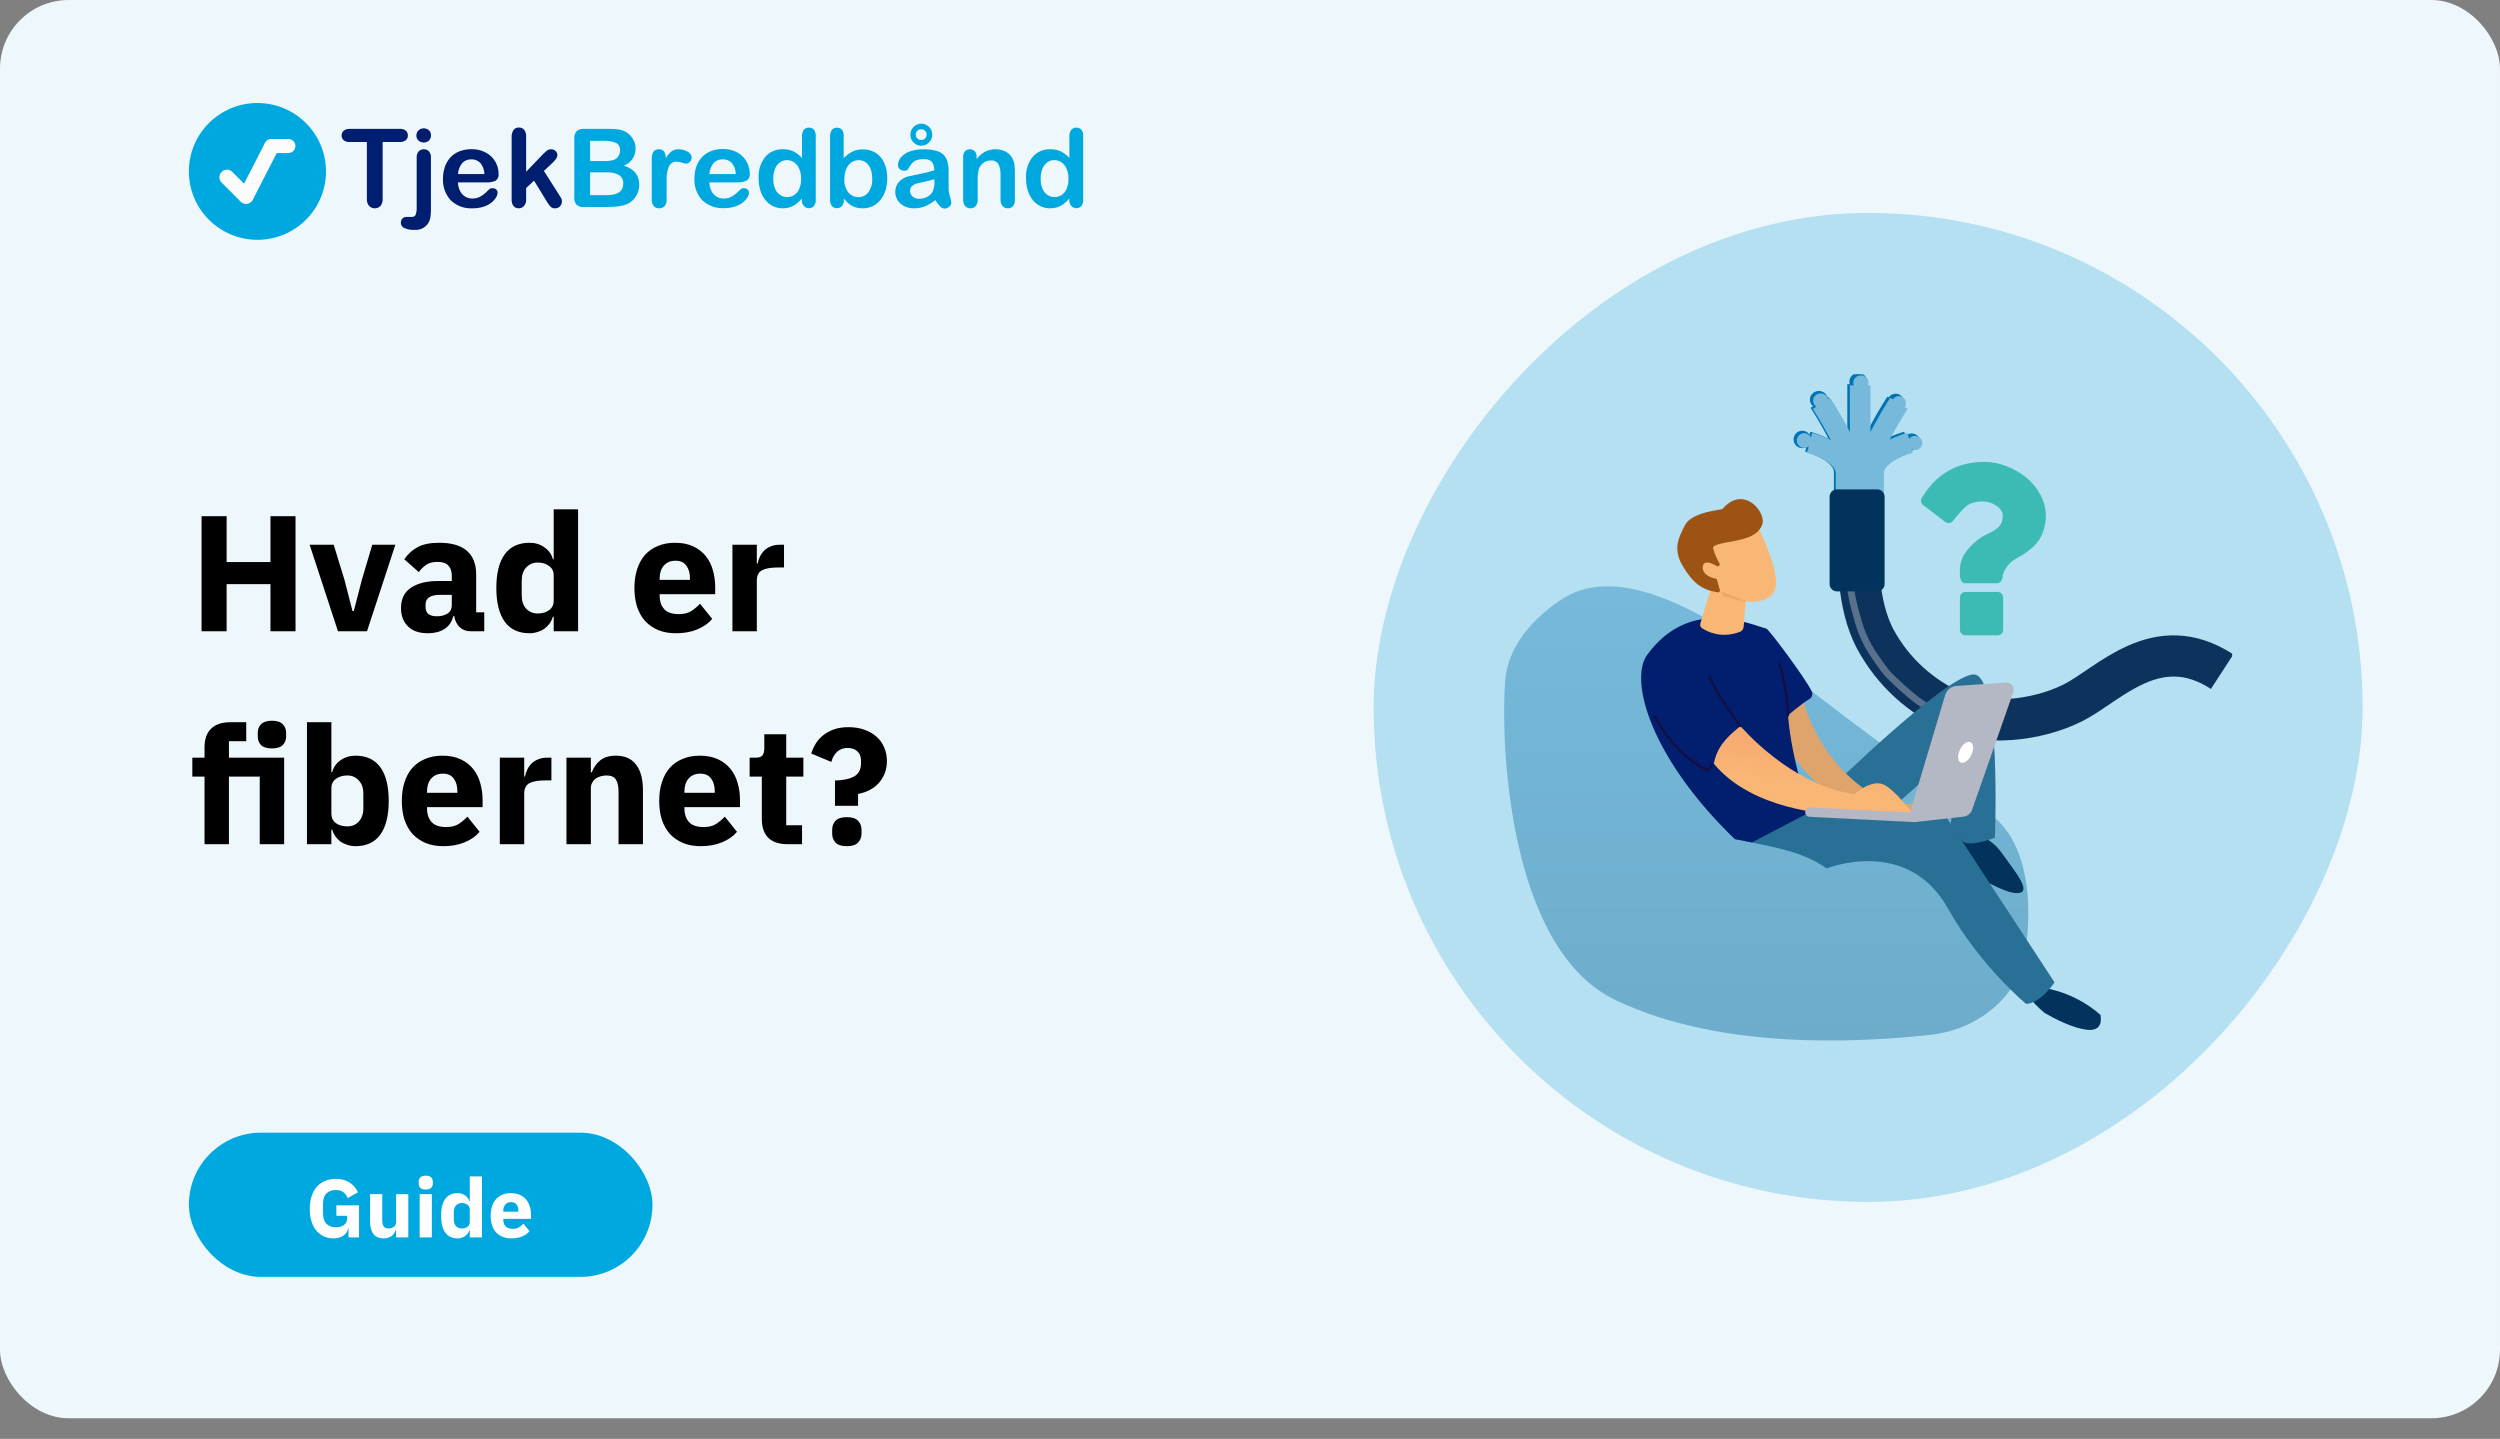<svg width="728" height="419" viewBox="0 0 728 419" fill="none" xmlns="http://www.w3.org/2000/svg">
<rect x="0" y="0" width="728" height="419" fill="#808080" stroke="none"/>
<rect width="728" height="413" rx="20" fill="url(#paint0_linear_1459_16892)"/>
<path d="M74.963 69.83C85.989 69.83 94.926 60.914 94.926 49.915C94.926 38.916 85.989 30 74.963 30C63.938 30 55 38.916 55 49.915C55 60.914 63.938 69.83 74.963 69.83Z" fill="#00A8E0"/>
<path d="M67.101 50.601C66.542 50.043 65.635 50.043 65.076 50.601C64.516 51.159 64.516 52.064 65.076 52.621L70.615 58.147C71.174 58.705 72.081 58.705 72.64 58.147C73.199 57.589 73.199 56.685 72.64 56.127L67.101 50.601Z" fill="#FCFCFC" stroke="#FCFCFC" stroke-width="1.532" stroke-miterlimit="10"/>
<path d="M80.354 43.332C80.714 42.63 80.435 41.769 79.731 41.41C79.026 41.051 78.163 41.329 77.803 42.032L70.394 56.489C70.034 57.191 70.313 58.052 71.017 58.411C71.721 58.771 72.584 58.492 72.944 57.79L80.354 43.332Z" fill="#FCFCFC" stroke="#FCFCFC" stroke-width="1.532" stroke-miterlimit="10"/>
<path d="M83.979 43.802C84.687 43.802 85.261 43.23 85.261 42.523C85.261 41.816 84.687 41.243 83.979 41.243H79.035C78.326 41.243 77.752 41.816 77.752 42.523C77.752 43.23 78.326 43.802 79.035 43.802H83.979Z" fill="#FCFCFC" stroke="#FCFCFC" stroke-width="1.532" stroke-miterlimit="10"/>
<path d="M116.409 41.355H111.428V57.866C111.488 58.624 111.262 59.378 110.793 59.978C110.576 60.197 110.318 60.37 110.034 60.488C109.75 60.607 109.445 60.668 109.137 60.668C108.828 60.668 108.523 60.607 108.239 60.488C107.955 60.37 107.697 60.197 107.48 59.978C107.003 59.386 106.772 58.635 106.833 57.878V41.355H101.851C101.222 41.413 100.595 41.231 100.095 40.846C99.895 40.676 99.736 40.465 99.628 40.226C99.521 39.988 99.467 39.728 99.472 39.467C99.461 39.205 99.508 38.944 99.612 38.703C99.715 38.462 99.872 38.247 100.07 38.075C100.55 37.704 101.145 37.511 101.752 37.529H116.409C117.047 37.478 117.681 37.664 118.19 38.05C118.381 38.225 118.531 38.439 118.632 38.677C118.733 38.915 118.782 39.171 118.776 39.429C118.788 39.697 118.739 39.965 118.631 40.21C118.523 40.456 118.359 40.673 118.153 40.846C117.652 41.22 117.033 41.401 116.409 41.355Z" fill="#001E70"/>
<path d="M125.488 45.989V60.338C125.513 61.167 125.48 61.998 125.388 62.823C125.352 63.298 125.251 63.766 125.089 64.214C124.752 65.093 124.133 65.835 123.329 66.327C122.526 66.819 121.581 67.033 120.643 66.935C119.645 66.99 118.647 66.811 117.729 66.413C117.43 66.285 117.176 66.072 116.999 65.8C116.821 65.528 116.729 65.209 116.733 64.885C116.72 64.658 116.754 64.432 116.831 64.218C116.908 64.005 117.027 63.809 117.181 63.643C117.34 63.475 117.534 63.346 117.75 63.264C117.966 63.183 118.197 63.151 118.427 63.17H119.909C120.145 63.196 120.383 63.146 120.589 63.028C120.795 62.91 120.958 62.729 121.054 62.512C121.289 61.74 121.386 60.932 121.341 60.127V45.989C121.276 45.313 121.472 44.637 121.889 44.1C122.086 43.89 122.325 43.725 122.592 43.616C122.858 43.506 123.145 43.456 123.433 43.467C123.717 43.457 124 43.508 124.262 43.617C124.525 43.727 124.76 43.892 124.952 44.1C125.363 44.64 125.555 45.314 125.488 45.989ZM123.383 41.504C122.834 41.513 122.302 41.318 121.889 40.957C121.674 40.767 121.506 40.53 121.396 40.266C121.286 40.001 121.237 39.715 121.254 39.429C121.245 39.148 121.299 38.869 121.411 38.612C121.523 38.354 121.69 38.124 121.901 37.938C122.308 37.565 122.843 37.36 123.396 37.367C123.928 37.362 124.445 37.547 124.853 37.889C125.074 38.077 125.248 38.314 125.361 38.582C125.473 38.849 125.521 39.14 125.5 39.429C125.515 39.712 125.466 39.994 125.359 40.256C125.251 40.518 125.087 40.753 124.878 40.945C124.47 41.315 123.935 41.515 123.383 41.504Z" fill="#001E70"/>
<path d="M141.665 53.108H133.371C133.374 53.969 133.575 54.819 133.956 55.593C134.289 56.279 134.812 56.856 135.463 57.257C136.087 57.629 136.803 57.823 137.53 57.816C138.002 57.821 138.471 57.758 138.925 57.63C139.368 57.514 139.789 57.325 140.17 57.071C140.551 56.829 140.913 56.559 141.254 56.263C141.59 55.977 142.013 55.58 142.499 55.083C142.766 54.881 143.099 54.784 143.433 54.81C143.813 54.791 144.186 54.915 144.479 55.157C144.62 55.283 144.73 55.439 144.801 55.614C144.872 55.788 144.903 55.976 144.89 56.164C144.861 56.642 144.706 57.105 144.442 57.506C144.08 58.096 143.612 58.615 143.059 59.034C142.373 59.551 141.602 59.946 140.78 60.202C139.758 60.527 138.69 60.682 137.617 60.661C136.455 60.73 135.292 60.559 134.199 60.16C133.106 59.76 132.108 59.14 131.266 58.338C130.49 57.489 129.89 56.496 129.501 55.415C129.112 54.334 128.941 53.187 128.999 52.039C128.988 50.856 129.177 49.68 129.56 48.561C129.908 47.539 130.463 46.6 131.191 45.803C131.928 45.028 132.83 44.43 133.831 44.051C134.941 43.632 136.12 43.425 137.306 43.442C138.798 43.4 140.274 43.761 141.577 44.486C142.723 45.111 143.668 46.045 144.305 47.182C144.874 48.218 145.178 49.379 145.189 50.561C145.252 50.955 145.202 51.358 145.046 51.725C144.889 52.092 144.633 52.407 144.305 52.636C143.474 52.998 142.57 53.16 141.665 53.108ZM133.371 50.697H141.054C141.052 49.518 140.638 48.376 139.884 47.467C139.54 47.109 139.123 46.828 138.661 46.644C138.199 46.46 137.703 46.376 137.206 46.399C136.72 46.385 136.237 46.473 135.788 46.66C135.339 46.846 134.936 47.126 134.603 47.48C133.86 48.395 133.428 49.522 133.371 50.697Z" fill="#001E70"/>
<path d="M159.25 58.723L155.514 52.598L153.21 54.76V58.127C153.255 58.811 153.027 59.485 152.575 60.002C152.387 60.209 152.159 60.374 151.904 60.488C151.648 60.601 151.372 60.66 151.093 60.661C150.803 60.677 150.514 60.627 150.246 60.515C149.979 60.403 149.74 60.232 149.549 60.015C149.138 59.46 148.939 58.777 148.988 58.089V40.013C148.938 39.257 149.13 38.504 149.536 37.864C149.714 37.622 149.95 37.428 150.221 37.3C150.493 37.172 150.793 37.114 151.093 37.131C151.383 37.118 151.673 37.171 151.94 37.285C152.207 37.399 152.446 37.571 152.637 37.789C153.059 38.358 153.262 39.059 153.21 39.764V50.014L157.98 45.044C158.403 44.6 158.857 44.185 159.337 43.802C159.669 43.572 160.066 43.454 160.471 43.467C160.713 43.461 160.955 43.503 161.182 43.59C161.408 43.677 161.615 43.809 161.791 43.976C161.96 44.135 162.094 44.328 162.184 44.542C162.274 44.756 162.318 44.986 162.314 45.218C162.314 45.84 161.741 46.672 160.595 47.703L158.378 49.778L162.725 56.586C163.048 57.095 163.273 57.48 163.422 57.741C163.552 57.973 163.625 58.233 163.634 58.499C163.665 59.082 163.463 59.654 163.073 60.089C162.887 60.282 162.662 60.432 162.413 60.531C162.164 60.63 161.896 60.674 161.629 60.661C161.404 60.683 161.177 60.658 160.963 60.587C160.748 60.517 160.551 60.402 160.383 60.251C159.958 59.779 159.579 59.267 159.25 58.723Z" fill="#001E70"/>
<path d="M176.983 60.276H170.021C169.637 60.314 169.25 60.274 168.882 60.159C168.513 60.043 168.172 59.855 167.879 59.605C167.381 58.986 167.148 58.196 167.232 57.406V40.386C167.192 40 167.23 39.61 167.343 39.239C167.457 38.868 167.643 38.523 167.892 38.224C168.183 37.974 168.522 37.784 168.887 37.665C169.252 37.546 169.638 37.499 170.021 37.529H177.406C178.352 37.516 179.298 37.583 180.233 37.727C180.989 37.85 181.715 38.112 182.375 38.498C182.915 38.834 183.398 39.253 183.807 39.74C184.209 40.227 184.529 40.777 184.754 41.367C184.969 41.974 185.078 42.612 185.078 43.256C185.094 44.336 184.774 45.395 184.16 46.286C183.546 47.176 182.67 47.854 181.653 48.225C184.658 49.178 186.157 51.029 186.149 53.779C186.164 54.993 185.822 56.185 185.165 57.207C184.532 58.208 183.612 58.996 182.525 59.468C181.757 59.773 180.953 59.978 180.134 60.077C179.088 60.208 178.036 60.274 176.983 60.276ZM171.839 41.02V46.896H176.061C176.962 46.931 177.862 46.818 178.726 46.56C179.037 46.458 179.325 46.296 179.573 46.083C179.82 45.87 180.024 45.61 180.171 45.318C180.428 44.872 180.561 44.366 180.557 43.852C180.612 43.391 180.521 42.925 180.298 42.517C180.075 42.11 179.73 41.782 179.312 41.579C178.12 41.132 176.847 40.937 175.575 41.007L171.839 41.02ZM176.684 50.188H171.839V56.822H176.821C179.934 56.822 181.491 55.7 181.491 53.456C181.526 52.968 181.429 52.48 181.21 52.043C180.991 51.605 180.658 51.235 180.246 50.971C179.153 50.388 177.921 50.117 176.684 50.188Z" fill="#00A8E0"/>
<path d="M194.12 54.561V58.09C194.169 58.789 193.952 59.481 193.51 60.028C193.314 60.235 193.076 60.398 192.812 60.508C192.548 60.617 192.264 60.669 191.978 60.661C191.68 60.686 191.381 60.64 191.104 60.528C190.827 60.416 190.581 60.24 190.384 60.015C189.95 59.471 189.736 58.784 189.786 58.09V46.325C189.786 44.424 190.471 43.467 191.854 43.467C192.144 43.441 192.436 43.488 192.701 43.606C192.967 43.723 193.198 43.906 193.373 44.138C193.731 44.729 193.908 45.411 193.884 46.101C194.287 45.36 194.819 44.696 195.452 44.138C196.06 43.667 196.815 43.43 197.582 43.467C198.488 43.47 199.379 43.701 200.173 44.138C200.529 44.28 200.838 44.522 201.058 44.836C201.279 45.149 201.404 45.519 201.419 45.902C201.418 46.136 201.37 46.367 201.275 46.581C201.18 46.794 201.043 46.986 200.871 47.145C200.721 47.299 200.544 47.422 200.347 47.508C200.151 47.593 199.939 47.638 199.725 47.642C199.337 47.593 198.956 47.497 198.591 47.356C198.085 47.183 197.556 47.087 197.022 47.07C196.471 47.047 195.928 47.219 195.491 47.554C195.059 47.947 194.745 48.45 194.581 49.008C194.338 49.749 194.187 50.516 194.132 51.294C194.12 52.213 194.12 53.294 194.12 54.561Z" fill="#00A8E0"/>
<path d="M214.817 53.108H206.573C206.571 53.97 206.772 54.821 207.158 55.592C207.477 56.266 207.985 56.833 208.618 57.227C209.252 57.621 209.986 57.826 210.733 57.816C211.204 57.821 211.674 57.758 212.127 57.63C212.571 57.514 212.992 57.325 213.373 57.071C213.751 56.826 214.113 56.556 214.455 56.263C214.793 55.977 215.216 55.58 215.701 55.083C215.965 54.883 216.292 54.785 216.622 54.809C217.008 54.789 217.385 54.913 217.682 55.157C217.822 55.283 217.931 55.439 218.003 55.613C218.074 55.788 218.106 55.976 218.093 56.164C218.063 56.644 217.904 57.108 217.631 57.505C217.278 58.08 216.817 58.582 216.274 58.984C215.588 59.501 214.817 59.896 213.995 60.152C212.972 60.476 211.905 60.631 210.831 60.611C209.67 60.68 208.507 60.51 207.414 60.11C206.321 59.71 205.323 59.09 204.481 58.288C203.704 57.44 203.105 56.446 202.716 55.365C202.326 54.284 202.156 53.137 202.214 51.989C202.203 50.807 202.392 49.63 202.775 48.511C203.123 47.489 203.678 46.55 204.406 45.753C205.143 44.978 206.045 44.38 207.046 44.001C208.156 43.582 209.335 43.375 210.52 43.392C212.013 43.352 213.488 43.712 214.793 44.436C215.914 45.067 216.834 46.002 217.445 47.132C218.023 48.165 218.332 49.327 218.341 50.511C218.4 50.908 218.345 51.314 218.182 51.681C218.019 52.049 217.755 52.362 217.42 52.586C216.605 52.959 215.714 53.138 214.817 53.108ZM206.573 50.697H214.257C214.257 49.513 213.843 48.367 213.086 47.455C212.742 47.097 212.325 46.816 211.864 46.632C211.402 46.447 210.905 46.364 210.409 46.386C209.925 46.374 209.444 46.464 208.997 46.65C208.551 46.836 208.149 47.115 207.819 47.467C207.068 48.384 206.632 49.516 206.573 50.697Z" fill="#00A8E0"/>
<path d="M233.498 58.251V57.828C232.995 58.416 232.432 58.949 231.816 59.419C231.268 59.823 230.658 60.138 230.011 60.35C229.326 60.566 228.612 60.671 227.894 60.661C226.919 60.67 225.955 60.453 225.08 60.027C224.201 59.588 223.431 58.96 222.825 58.189C222.175 57.351 221.69 56.398 221.393 55.381C221.061 54.247 220.896 53.071 220.907 51.89C220.763 49.651 221.456 47.438 222.85 45.678C223.481 44.952 224.267 44.376 225.151 43.994C226.035 43.611 226.993 43.431 227.957 43.467C229.02 43.43 230.078 43.642 231.045 44.088C231.988 44.57 232.832 45.223 233.535 46.014V39.802C233.487 39.104 233.671 38.41 234.059 37.826C234.236 37.608 234.463 37.435 234.721 37.321C234.977 37.206 235.258 37.154 235.541 37.168C235.817 37.15 236.096 37.195 236.352 37.301C236.61 37.406 236.839 37.569 237.022 37.777C237.406 38.296 237.591 38.935 237.546 39.578V58.214C237.595 58.867 237.395 59.515 236.985 60.027C236.802 60.224 236.577 60.379 236.327 60.482C236.078 60.585 235.809 60.633 235.541 60.624C235.27 60.632 235.002 60.58 234.755 60.473C234.507 60.366 234.286 60.205 234.108 60.002C233.693 59.515 233.475 58.89 233.498 58.251ZM225.166 52.039C225.136 53.039 225.318 54.034 225.702 54.958C225.999 55.695 226.506 56.33 227.159 56.785C227.763 57.187 228.475 57.399 229.201 57.394C229.925 57.4 230.634 57.197 231.243 56.81C231.903 56.376 232.418 55.758 232.725 55.033C233.128 54.087 233.319 53.066 233.286 52.039C233.313 51.041 233.121 50.049 232.725 49.132C232.413 48.387 231.9 47.742 231.243 47.268C230.636 46.85 229.915 46.625 229.177 46.622C228.431 46.615 227.702 46.846 227.097 47.281C226.452 47.767 225.96 48.426 225.677 49.181C225.321 50.091 225.147 51.062 225.166 52.039Z" fill="#00A8E0"/>
<path d="M245.678 39.591V46.051C246.4 45.292 247.242 44.654 248.169 44.163C249.122 43.691 250.181 43.465 251.244 43.505C252.56 43.464 253.859 43.81 254.981 44.498C256.079 45.197 256.946 46.204 257.471 47.393C258.089 48.81 258.391 50.345 258.355 51.89C258.369 53.084 258.204 54.273 257.87 55.419C257.548 56.428 257.046 57.371 256.388 58.202C255.778 58.972 255.004 59.596 254.121 60.028C253.207 60.457 252.205 60.674 251.195 60.661C250.573 60.665 249.954 60.59 249.351 60.438C248.835 60.303 248.338 60.094 247.882 59.817C247.512 59.591 247.165 59.329 246.849 59.034C246.448 58.644 246.074 58.229 245.727 57.791V58.214C245.782 58.866 245.577 59.514 245.154 60.015C244.969 60.215 244.743 60.373 244.492 60.477C244.242 60.583 243.97 60.632 243.697 60.624C243.426 60.638 243.156 60.59 242.905 60.484C242.656 60.379 242.432 60.219 242.253 60.015C241.865 59.498 241.674 58.859 241.717 58.214V39.777C241.667 39.091 241.853 38.408 242.24 37.839C242.412 37.621 242.635 37.447 242.889 37.332C243.142 37.218 243.419 37.166 243.697 37.181C243.98 37.166 244.261 37.214 244.521 37.321C244.782 37.429 245.016 37.593 245.205 37.802C245.566 38.326 245.733 38.958 245.678 39.591ZM245.877 52.164C245.786 53.552 246.198 54.927 247.035 56.04C247.401 56.487 247.866 56.843 248.393 57.08C248.921 57.317 249.495 57.429 250.074 57.406C250.608 57.403 251.135 57.277 251.612 57.038C252.089 56.798 252.504 56.453 252.826 56.027C253.668 54.879 254.077 53.471 253.984 52.052C254.005 51.07 253.844 50.093 253.511 49.17C253.234 48.431 252.762 47.782 252.141 47.294C251.542 46.856 250.817 46.624 250.074 46.635C249.305 46.628 248.552 46.858 247.919 47.294C247.252 47.779 246.733 48.442 246.425 49.207C246.043 50.145 245.856 51.151 245.877 52.164Z" fill="#00A8E0"/>
<path d="M272.366 58.275C271.456 58.999 270.455 59.6 269.389 60.064C268.365 60.475 267.268 60.677 266.164 60.661C265.173 60.68 264.19 60.463 263.299 60.027C262.507 59.631 261.839 59.025 261.369 58.275C260.925 57.559 260.692 56.732 260.696 55.89C260.676 54.8 261.072 53.742 261.805 52.933C262.61 52.074 263.672 51.499 264.831 51.293L266.837 50.871C267.907 50.66 268.816 50.461 269.577 50.275C270.336 50.088 271.171 49.877 272.067 49.616C272.096 48.74 271.861 47.874 271.394 47.131C271.062 46.827 270.666 46.599 270.236 46.466C269.805 46.333 269.35 46.297 268.904 46.361C268.07 46.311 267.236 46.464 266.475 46.808C265.913 47.145 265.443 47.615 265.105 48.175C264.715 48.771 264.441 49.185 264.283 49.417C264.139 49.533 263.973 49.617 263.796 49.666C263.618 49.716 263.432 49.728 263.25 49.703C262.792 49.71 262.348 49.546 262.004 49.243C261.838 49.099 261.705 48.919 261.616 48.717C261.528 48.515 261.486 48.296 261.494 48.076C261.51 47.285 261.786 46.522 262.278 45.901C262.941 45.114 263.799 44.514 264.768 44.162C266.109 43.678 267.529 43.45 268.953 43.491C270.447 43.428 271.94 43.651 273.35 44.15C274.334 44.527 275.133 45.271 275.579 46.224C276.069 47.426 276.294 48.718 276.239 50.014V54.809C276.243 55.653 276.378 56.491 276.637 57.294C276.827 57.833 276.958 58.391 277.023 58.959C277.026 59.199 276.973 59.437 276.867 59.653C276.762 59.869 276.605 60.056 276.413 60.201C276.037 60.547 275.543 60.737 275.03 60.735C274.552 60.699 274.107 60.481 273.786 60.126C273.232 59.575 272.755 58.952 272.366 58.275ZM272.079 52.163C271.19 52.458 270.282 52.698 269.364 52.883C268.181 53.132 267.359 53.318 266.874 53.443C266.412 53.578 265.985 53.816 265.628 54.138C265.421 54.315 265.256 54.537 265.149 54.787C265.041 55.036 264.992 55.308 265.005 55.58C265.003 55.889 265.066 56.197 265.193 56.48C265.319 56.763 265.507 57.015 265.74 57.219C266.265 57.68 266.948 57.921 267.645 57.89C268.454 57.895 269.253 57.708 269.974 57.344C270.618 57.03 271.16 56.539 271.531 55.927C271.986 54.936 272.182 53.847 272.104 52.759L272.079 52.163ZM268.255 36.012C268.677 36.012 269.095 36.095 269.486 36.256C269.875 36.417 270.229 36.654 270.528 36.951C270.827 37.249 271.062 37.602 271.224 37.991C271.386 38.38 271.469 38.797 271.469 39.218C271.469 39.639 271.386 40.055 271.224 40.444C271.062 40.833 270.827 41.187 270.528 41.484C270.229 41.782 269.875 42.018 269.486 42.179C269.095 42.34 268.677 42.423 268.255 42.423C267.691 42.432 267.133 42.281 266.649 41.988C266.17 41.7 265.774 41.292 265.503 40.803C265.233 40.315 265.095 39.764 265.105 39.205C265.108 38.356 265.448 37.543 266.05 36.942C266.652 36.342 267.467 36.003 268.318 36L268.255 36.012ZM268.255 37.64C268.047 37.633 267.837 37.669 267.643 37.746C267.448 37.823 267.271 37.939 267.123 38.087C266.974 38.235 266.859 38.411 266.78 38.606C266.704 38.8 266.668 39.009 266.675 39.218C266.667 39.424 266.705 39.63 266.785 39.821C266.864 40.011 266.983 40.183 267.135 40.323C267.281 40.47 267.456 40.586 267.649 40.663C267.841 40.74 268.048 40.776 268.255 40.771C268.534 40.771 268.808 40.703 269.053 40.572C269.298 40.443 269.503 40.248 269.641 40.008C269.781 39.768 269.848 39.494 269.837 39.218C269.837 39.006 269.8 38.795 269.726 38.596C269.649 38.406 269.534 38.233 269.389 38.087C269.083 37.798 268.677 37.637 268.255 37.64Z" fill="#00A8E0"/>
<path d="M284.396 45.803V46.324C285.054 45.428 285.905 44.689 286.886 44.163C287.832 43.689 288.879 43.45 289.937 43.467C290.985 43.452 292.017 43.704 292.939 44.2C293.775 44.661 294.45 45.368 294.869 46.225C295.146 46.748 295.327 47.316 295.405 47.902C295.5 48.664 295.541 49.432 295.528 50.2V58.065C295.604 58.759 295.412 59.456 294.994 60.015C294.806 60.228 294.574 60.396 294.314 60.508C294.052 60.62 293.77 60.672 293.486 60.661C293.197 60.67 292.908 60.616 292.642 60.502C292.374 60.388 292.136 60.218 291.943 60.003C291.522 59.457 291.314 58.777 291.357 58.09V51.045C291.412 49.946 291.212 48.849 290.772 47.84C290.534 47.453 290.188 47.143 289.777 46.947C289.366 46.75 288.907 46.677 288.456 46.734C287.711 46.73 286.986 46.965 286.387 47.405C285.756 47.871 285.279 48.516 285.018 49.256C284.76 50.418 284.656 51.608 284.707 52.797V58.09C284.759 58.788 284.545 59.48 284.109 60.028C283.912 60.237 283.672 60.402 283.406 60.511C283.139 60.62 282.852 60.672 282.565 60.661C282.281 60.667 281.999 60.611 281.738 60.498C281.478 60.384 281.246 60.215 281.058 60.003C280.638 59.457 280.429 58.777 280.473 58.09V45.865C280.422 45.221 280.609 44.581 280.995 44.063C281.178 43.864 281.401 43.707 281.65 43.604C281.901 43.501 282.17 43.454 282.44 43.467C282.794 43.462 283.142 43.552 283.449 43.728C283.763 43.917 284.013 44.194 284.171 44.523C284.349 44.925 284.426 45.364 284.396 45.803Z" fill="#00A8E0"/>
<path d="M311.369 58.251V57.828C310.864 58.413 310.3 58.946 309.688 59.419C309.139 59.823 308.529 60.138 307.882 60.35C307.197 60.566 306.483 60.671 305.765 60.661C304.79 60.67 303.827 60.453 302.951 60.027C302.072 59.588 301.302 58.96 300.696 58.189C300.046 57.351 299.56 56.398 299.264 55.381C298.931 54.247 298.767 53.071 298.778 51.89C298.635 49.651 299.327 47.438 300.721 45.678C301.353 44.952 302.138 44.376 303.022 43.994C303.906 43.611 304.864 43.431 305.826 43.467C306.891 43.43 307.95 43.642 308.916 44.088C309.859 44.57 310.703 45.223 311.406 46.014V39.802C311.358 39.104 311.542 38.41 311.93 37.826C312.107 37.608 312.334 37.435 312.592 37.321C312.848 37.206 313.129 37.154 313.412 37.168C313.688 37.15 313.967 37.195 314.223 37.301C314.481 37.406 314.71 37.569 314.893 37.777C315.277 38.296 315.462 38.935 315.417 39.578V58.214C315.466 58.867 315.266 59.515 314.856 60.027C314.671 60.224 314.448 60.378 314.198 60.481C313.949 60.584 313.68 60.633 313.412 60.624C313.142 60.632 312.873 60.58 312.625 60.473C312.378 60.366 312.157 60.205 311.979 60.002C311.564 59.515 311.346 58.89 311.369 58.251ZM303.037 52.039C303.007 53.039 303.189 54.034 303.573 54.958C303.87 55.695 304.378 56.33 305.03 56.785C305.634 57.187 306.346 57.399 307.072 57.394C307.796 57.4 308.505 57.197 309.115 56.81C309.77 56.374 310.28 55.757 310.584 55.033C310.987 54.087 311.177 53.066 311.145 52.039C311.171 51.041 310.98 50.049 310.584 49.132C310.271 48.387 309.759 47.742 309.102 47.268C308.494 46.85 307.774 46.625 307.035 46.622C306.29 46.615 305.56 46.846 304.955 47.281C304.31 47.767 303.818 48.426 303.536 49.181C303.184 50.092 303.014 51.063 303.037 52.039Z" fill="#00A8E0"/>
<path d="M78.76 170.102H65.992V183.83H58.696V150.326H65.992V163.67H78.76V150.326H86.056V183.83H78.76V170.102ZM98.422 183.83L90.166 158.63H97.174L100.294 168.806L102.646 177.926H103.03L105.382 168.806L108.406 158.63H115.126L106.87 183.83H98.422ZM137.077 183.83C135.797 183.83 134.725 183.43 133.861 182.63C133.029 181.83 132.501 180.758 132.277 179.414H131.989C131.605 181.046 130.757 182.294 129.445 183.158C128.133 183.99 126.517 184.406 124.597 184.406C122.069 184.406 120.133 183.734 118.789 182.39C117.445 181.046 116.773 179.27 116.773 177.062C116.773 174.406 117.733 172.438 119.653 171.158C121.605 169.846 124.245 169.19 127.573 169.19H131.557V167.606C131.557 166.39 131.237 165.43 130.597 164.726C129.957 163.99 128.885 163.622 127.381 163.622C125.973 163.622 124.853 163.926 124.021 164.534C123.189 165.142 122.501 165.83 121.957 166.598L117.733 162.854C118.757 161.35 120.037 160.182 121.573 159.35C123.141 158.486 125.253 158.054 127.909 158.054C131.493 158.054 134.181 158.838 135.973 160.406C137.765 161.974 138.661 164.262 138.661 167.27V178.31H141.013V183.83H137.077ZM127.237 179.462C128.421 179.462 129.429 179.206 130.261 178.694C131.125 178.182 131.557 177.35 131.557 176.198V173.222H128.101C125.317 173.222 123.925 174.166 123.925 176.054V176.774C123.925 177.702 124.213 178.39 124.789 178.838C125.365 179.254 126.181 179.462 127.237 179.462ZM161.237 179.606H160.997C160.805 180.278 160.501 180.918 160.085 181.526C159.669 182.102 159.157 182.614 158.549 183.062C157.973 183.478 157.301 183.798 156.533 184.022C155.797 184.278 155.029 184.406 154.229 184.406C151.029 184.406 148.613 183.286 146.981 181.046C145.349 178.774 144.533 175.494 144.533 171.206C144.533 166.918 145.349 163.654 146.981 161.414C148.613 159.174 151.029 158.054 154.229 158.054C155.861 158.054 157.301 158.502 158.549 159.398C159.829 160.294 160.645 161.446 160.997 162.854H161.237V148.31H168.341V183.83H161.237V179.606ZM156.581 178.646C157.925 178.646 159.029 178.326 159.893 177.686C160.789 177.014 161.237 176.102 161.237 174.95V167.51C161.237 166.358 160.789 165.462 159.893 164.822C159.029 164.15 157.925 163.814 156.581 163.814C155.237 163.814 154.117 164.294 153.221 165.254C152.357 166.182 151.925 167.446 151.925 169.046V173.414C151.925 175.014 152.357 176.294 153.221 177.254C154.117 178.182 155.237 178.646 156.581 178.646ZM196.84 184.406C194.92 184.406 193.208 184.102 191.704 183.494C190.2 182.854 188.92 181.974 187.864 180.854C186.84 179.702 186.056 178.31 185.512 176.678C185 175.046 184.744 173.222 184.744 171.206C184.744 169.222 185 167.43 185.512 165.83C186.024 164.198 186.776 162.806 187.768 161.654C188.792 160.502 190.04 159.622 191.512 159.014C192.984 158.374 194.664 158.054 196.552 158.054C198.632 158.054 200.408 158.406 201.88 159.11C203.384 159.814 204.6 160.758 205.528 161.942C206.488 163.126 207.176 164.502 207.592 166.07C208.04 167.606 208.264 169.222 208.264 170.918V173.03H192.088V173.414C192.088 175.078 192.536 176.406 193.432 177.398C194.328 178.358 195.736 178.838 197.656 178.838C199.128 178.838 200.328 178.55 201.256 177.974C202.184 177.366 203.048 176.646 203.848 175.814L207.4 180.23C206.28 181.542 204.808 182.566 202.984 183.302C201.192 184.038 199.144 184.406 196.84 184.406ZM196.696 163.286C195.256 163.286 194.12 163.766 193.288 164.726C192.488 165.654 192.088 166.902 192.088 168.47V168.854H200.92V168.422C200.92 166.886 200.568 165.654 199.864 164.726C199.192 163.766 198.136 163.286 196.696 163.286ZM213.281 183.83V158.63H220.385V164.102H220.625C220.753 163.398 220.977 162.726 221.297 162.086C221.617 161.414 222.033 160.822 222.545 160.31C223.089 159.798 223.729 159.398 224.465 159.11C225.201 158.79 226.065 158.63 227.057 158.63H228.305V165.254H226.529C224.449 165.254 222.897 165.526 221.873 166.07C220.881 166.614 220.385 167.622 220.385 169.094V183.83H213.281ZM59.56 226.15H56.008V220.63H59.56V217.654C59.56 215.222 60.2 213.398 61.48 212.182C62.76 210.934 64.632 210.31 67.096 210.31H71.704V215.83H66.664V220.63H82.744V245.83H75.64V226.15H66.664V245.83H59.56V226.15ZM79.192 217.942C77.752 217.942 76.696 217.622 76.024 216.982C75.384 216.31 75.064 215.462 75.064 214.438V213.382C75.064 212.358 75.384 211.526 76.024 210.886C76.696 210.214 77.752 209.878 79.192 209.878C80.632 209.878 81.672 210.214 82.312 210.886C82.984 211.526 83.32 212.358 83.32 213.382V214.438C83.32 215.462 82.984 216.31 82.312 216.982C81.672 217.622 80.632 217.942 79.192 217.942ZM89.39 210.31H96.494V224.854H96.734C97.086 223.446 97.886 222.294 99.134 221.398C100.414 220.502 101.87 220.054 103.502 220.054C106.702 220.054 109.118 221.174 110.75 223.414C112.382 225.654 113.198 228.918 113.198 233.206C113.198 237.494 112.382 240.774 110.75 243.046C109.118 245.286 106.702 246.406 103.502 246.406C102.67 246.406 101.886 246.278 101.15 246.022C100.414 245.798 99.742 245.478 99.134 245.062C98.558 244.614 98.062 244.102 97.646 243.526C97.23 242.918 96.926 242.278 96.734 241.606H96.494V245.83H89.39V210.31ZM101.15 240.646C102.494 240.646 103.598 240.182 104.462 239.254C105.358 238.294 105.806 237.014 105.806 235.414V231.046C105.806 229.446 105.358 228.182 104.462 227.254C103.598 226.294 102.494 225.814 101.15 225.814C99.806 225.814 98.686 226.15 97.79 226.822C96.926 227.462 96.494 228.358 96.494 229.51V236.95C96.494 238.102 96.926 239.014 97.79 239.686C98.686 240.326 99.806 240.646 101.15 240.646ZM129.105 246.406C127.185 246.406 125.473 246.102 123.969 245.494C122.465 244.854 121.185 243.974 120.129 242.854C119.105 241.702 118.321 240.31 117.777 238.678C117.265 237.046 117.009 235.222 117.009 233.206C117.009 231.222 117.265 229.43 117.777 227.83C118.289 226.198 119.041 224.806 120.033 223.654C121.057 222.502 122.305 221.622 123.777 221.014C125.249 220.374 126.929 220.054 128.817 220.054C130.897 220.054 132.673 220.406 134.145 221.11C135.649 221.814 136.865 222.758 137.793 223.942C138.753 225.126 139.441 226.502 139.857 228.07C140.305 229.606 140.529 231.222 140.529 232.918V235.03H124.353V235.414C124.353 237.078 124.801 238.406 125.697 239.398C126.593 240.358 128.001 240.838 129.921 240.838C131.393 240.838 132.593 240.55 133.521 239.974C134.449 239.366 135.313 238.646 136.113 237.814L139.665 242.23C138.545 243.542 137.073 244.566 135.249 245.302C133.457 246.038 131.409 246.406 129.105 246.406ZM128.961 225.286C127.521 225.286 126.385 225.766 125.553 226.726C124.753 227.654 124.353 228.902 124.353 230.47V230.854H133.185V230.422C133.185 228.886 132.833 227.654 132.129 226.726C131.457 225.766 130.401 225.286 128.961 225.286ZM145.546 245.83V220.63H152.65V226.102H152.89C153.018 225.398 153.242 224.726 153.562 224.086C153.882 223.414 154.298 222.822 154.81 222.31C155.354 221.798 155.994 221.398 156.73 221.11C157.466 220.79 158.33 220.63 159.322 220.63H160.57V227.254H158.794C156.714 227.254 155.162 227.526 154.138 228.07C153.146 228.614 152.65 229.622 152.65 231.094V245.83H145.546ZM164.953 245.83V220.63H172.057V224.902H172.345C172.793 223.59 173.577 222.454 174.697 221.494C175.817 220.534 177.369 220.054 179.353 220.054C181.945 220.054 183.897 220.918 185.209 222.646C186.553 224.374 187.225 226.838 187.225 230.038V245.83H180.121V230.614C180.121 228.982 179.865 227.782 179.353 227.014C178.841 226.214 177.929 225.814 176.617 225.814C176.041 225.814 175.481 225.894 174.937 226.054C174.393 226.182 173.897 226.406 173.449 226.726C173.033 227.046 172.697 227.446 172.441 227.926C172.185 228.374 172.057 228.902 172.057 229.51V245.83H164.953ZM204.058 246.406C202.138 246.406 200.426 246.102 198.922 245.494C197.418 244.854 196.138 243.974 195.082 242.854C194.058 241.702 193.274 240.31 192.73 238.678C192.218 237.046 191.962 235.222 191.962 233.206C191.962 231.222 192.218 229.43 192.73 227.83C193.242 226.198 193.994 224.806 194.986 223.654C196.01 222.502 197.258 221.622 198.73 221.014C200.202 220.374 201.882 220.054 203.77 220.054C205.85 220.054 207.626 220.406 209.098 221.11C210.602 221.814 211.818 222.758 212.746 223.942C213.706 225.126 214.394 226.502 214.81 228.07C215.258 229.606 215.482 231.222 215.482 232.918V235.03H199.306V235.414C199.306 237.078 199.754 238.406 200.65 239.398C201.546 240.358 202.954 240.838 204.874 240.838C206.346 240.838 207.546 240.55 208.474 239.974C209.402 239.366 210.266 238.646 211.066 237.814L214.618 242.23C213.498 243.542 212.026 244.566 210.202 245.302C208.41 246.038 206.362 246.406 204.058 246.406ZM203.914 225.286C202.474 225.286 201.338 225.766 200.506 226.726C199.706 227.654 199.306 228.902 199.306 230.47V230.854H208.138V230.422C208.138 228.886 207.786 227.654 207.082 226.726C206.41 225.766 205.354 225.286 203.914 225.286ZM229.332 245.83C226.868 245.83 224.996 245.206 223.716 243.958C222.468 242.71 221.844 240.886 221.844 238.486V226.15H218.292V220.63H220.068C221.028 220.63 221.684 220.406 222.036 219.958C222.388 219.478 222.564 218.806 222.564 217.942V213.814H228.948V220.63H233.94V226.15H228.948V240.31H233.556V245.83H229.332ZM243.147 234.646V227.302C245.675 227.206 247.563 226.79 248.811 226.054C250.091 225.286 250.731 224.006 250.731 222.214V221.542C250.731 220.326 250.363 219.398 249.627 218.758C248.923 218.118 247.995 217.798 246.843 217.798C245.595 217.798 244.555 218.182 243.723 218.95C242.923 219.718 242.379 220.694 242.091 221.878L236.235 219.43C236.523 218.47 236.939 217.542 237.483 216.646C238.027 215.718 238.731 214.902 239.595 214.198C240.491 213.462 241.547 212.87 242.763 212.422C244.011 211.974 245.451 211.75 247.083 211.75C248.747 211.75 250.267 211.99 251.643 212.47C253.019 212.95 254.203 213.622 255.195 214.486C256.187 215.35 256.939 216.39 257.451 217.606C257.995 218.822 258.267 220.166 258.267 221.638C258.267 222.982 258.043 224.198 257.595 225.286C257.147 226.374 256.539 227.334 255.771 228.166C255.003 228.966 254.107 229.622 253.083 230.134C252.059 230.646 250.987 230.998 249.867 231.19V234.646H243.147ZM246.603 246.406C245.067 246.406 243.963 246.054 243.291 245.35C242.651 244.646 242.331 243.782 242.331 242.758V241.606C242.331 240.582 242.651 239.718 243.291 239.014C243.963 238.31 245.067 237.958 246.603 237.958C248.139 237.958 249.227 238.31 249.867 239.014C250.539 239.718 250.875 240.582 250.875 241.606V242.758C250.875 243.782 250.539 244.646 249.867 245.35C249.227 246.054 248.139 246.406 246.603 246.406Z" fill="black"/>
<rect x="55" y="329.83" width="135" height="42" rx="21" fill="#00A8E0"/>
<path d="M101.48 357.666H101.36C101.232 358.514 100.8 359.218 100.064 359.778C99.328 360.338 98.328 360.618 97.064 360.618C96.104 360.618 95.208 360.434 94.376 360.066C93.544 359.698 92.816 359.154 92.192 358.434C91.568 357.714 91.08 356.818 90.728 355.746C90.376 354.674 90.2 353.434 90.2 352.026C90.2 350.618 90.384 349.37 90.752 348.282C91.12 347.194 91.632 346.282 92.288 345.546C92.96 344.81 93.76 344.25 94.688 343.866C95.616 343.482 96.648 343.29 97.784 343.29C99.288 343.29 100.584 343.618 101.672 344.274C102.76 344.914 103.616 345.882 104.24 347.178L101.264 348.882C101.008 348.226 100.608 347.674 100.064 347.226C99.52 346.762 98.76 346.53 97.784 346.53C96.648 346.53 95.744 346.858 95.072 347.514C94.4 348.17 94.064 349.202 94.064 350.61V353.298C94.064 354.69 94.4 355.722 95.072 356.394C95.744 357.05 96.648 357.378 97.784 357.378C98.232 357.378 98.656 357.33 99.056 357.234C99.456 357.122 99.808 356.962 100.112 356.754C100.416 356.53 100.648 356.266 100.808 355.962C100.984 355.658 101.072 355.298 101.072 354.882V354.042H97.952V350.994H104.552V360.33H101.48V357.666ZM115.346 358.218H115.226C115.114 358.538 114.962 358.842 114.77 359.13C114.594 359.418 114.362 359.674 114.074 359.898C113.786 360.122 113.442 360.298 113.042 360.426C112.658 360.554 112.21 360.618 111.698 360.618C110.402 360.618 109.418 360.194 108.746 359.346C108.09 358.482 107.762 357.25 107.762 355.65V347.73H111.314V355.338C111.314 356.106 111.45 356.698 111.722 357.114C111.994 357.53 112.458 357.738 113.114 357.738C113.386 357.738 113.658 357.698 113.93 357.618C114.202 357.538 114.442 357.426 114.65 357.282C114.858 357.122 115.026 356.93 115.154 356.706C115.282 356.482 115.346 356.218 115.346 355.914V347.73H118.898V360.33H115.346V358.218ZM123.979 346.386C123.259 346.386 122.731 346.226 122.395 345.906C122.075 345.57 121.915 345.146 121.915 344.634V344.106C121.915 343.594 122.075 343.178 122.395 342.858C122.731 342.522 123.259 342.354 123.979 342.354C124.699 342.354 125.219 342.522 125.539 342.858C125.875 343.178 126.043 343.594 126.043 344.106V344.634C126.043 345.146 125.875 345.57 125.539 345.906C125.219 346.226 124.699 346.386 123.979 346.386ZM122.203 347.73H125.755V360.33H122.203V347.73ZM136.798 358.218H136.678C136.582 358.554 136.43 358.874 136.222 359.178C136.014 359.466 135.758 359.722 135.454 359.946C135.166 360.154 134.83 360.314 134.446 360.426C134.078 360.554 133.694 360.618 133.294 360.618C131.694 360.618 130.486 360.058 129.67 358.938C128.854 357.802 128.446 356.162 128.446 354.018C128.446 351.874 128.854 350.242 129.67 349.122C130.486 348.002 131.694 347.442 133.294 347.442C134.11 347.442 134.83 347.666 135.454 348.114C136.094 348.562 136.502 349.138 136.678 349.842H136.798V342.57H140.35V360.33H136.798V358.218ZM134.47 357.738C135.142 357.738 135.694 357.578 136.126 357.258C136.574 356.922 136.798 356.466 136.798 355.89V352.17C136.798 351.594 136.574 351.146 136.126 350.826C135.694 350.49 135.142 350.322 134.47 350.322C133.798 350.322 133.238 350.562 132.79 351.042C132.358 351.506 132.142 352.138 132.142 352.938V355.122C132.142 355.922 132.358 356.562 132.79 357.042C133.238 357.506 133.798 357.738 134.47 357.738ZM148.928 360.618C147.968 360.618 147.112 360.466 146.36 360.162C145.608 359.842 144.968 359.402 144.44 358.842C143.928 358.266 143.536 357.57 143.264 356.754C143.008 355.938 142.88 355.026 142.88 354.018C142.88 353.026 143.008 352.13 143.264 351.33C143.52 350.514 143.896 349.818 144.392 349.242C144.904 348.666 145.528 348.226 146.264 347.922C147 347.602 147.84 347.442 148.784 347.442C149.824 347.442 150.712 347.618 151.448 347.97C152.2 348.322 152.808 348.794 153.272 349.386C153.752 349.978 154.096 350.666 154.304 351.45C154.528 352.218 154.64 353.026 154.64 353.874V354.93H146.552V355.122C146.552 355.954 146.776 356.618 147.224 357.114C147.672 357.594 148.376 357.834 149.336 357.834C150.072 357.834 150.672 357.69 151.136 357.402C151.6 357.098 152.032 356.738 152.432 356.322L154.208 358.53C153.648 359.186 152.912 359.698 152 360.066C151.104 360.434 150.08 360.618 148.928 360.618ZM148.856 350.058C148.136 350.058 147.568 350.298 147.152 350.778C146.752 351.242 146.552 351.866 146.552 352.65V352.842H150.968V352.626C150.968 351.858 150.792 351.242 150.44 350.778C150.104 350.298 149.576 350.058 148.856 350.058Z" fill="white"/>
<rect width="288" height="288" rx="144" transform="matrix(-1 0 0 1 688 62)" fill="#B4E0F2"/>
<g clip-path="url(#clip0_1459_16892)">
<path d="M540.938 111.885V161.967" stroke="#0073B5" stroke-width="6"/>
<path d="M539.039 161.966V137.486C539.039 131.367 529.766 117.13 529.766 117.13" stroke="#0073B5" stroke-width="6"/>
<path d="M542.836 161.966V137.486C542.836 131.367 552.11 117.13 552.11 117.13" stroke="#0073B5" stroke-width="6"/>
<path d="M537.033 161.966V137.486C537.033 131.366 526.406 128.625 526.406 128.625" stroke="#0073B5" stroke-width="6"/>
<path d="M544.643 161.966V137.486C544.643 131.366 555.269 128.625 555.269 128.625" stroke="#0073B5" stroke-width="6"/>
<path d="M541.147 113.284C542.37 113.284 543.362 112.325 543.362 111.142C543.362 109.959 542.37 109 541.147 109C539.923 109 538.932 109.959 538.932 111.142C538.932 112.325 539.923 113.284 541.147 113.284Z" fill="#0073B5"/>
<path d="M541.147 113.177C542.311 113.177 543.255 112.266 543.255 111.142C543.255 110.018 542.311 109.107 541.147 109.107C539.983 109.107 539.039 110.018 539.039 111.142C539.039 112.266 539.983 113.177 541.147 113.177Z" stroke="#0073B5"/>
<path d="M529.649 118.521C530.872 118.521 531.864 117.562 531.864 116.379C531.864 115.196 530.872 114.237 529.649 114.237C528.425 114.237 527.434 115.196 527.434 116.379C527.434 117.562 528.425 118.521 529.649 118.521Z" fill="#0073B5"/>
<path d="M529.649 118.414C530.813 118.414 531.757 117.503 531.757 116.379C531.757 115.255 530.813 114.344 529.649 114.344C528.485 114.344 527.541 115.255 527.541 116.379C527.541 117.503 528.485 118.414 529.649 118.414Z" stroke="#0073B5"/>
<path d="M552.022 119.156C553.157 119.156 554.078 118.233 554.078 117.093C554.078 115.954 553.157 115.03 552.022 115.03C550.886 115.03 549.965 115.954 549.965 117.093C549.965 118.233 550.886 119.156 552.022 119.156Z" fill="#0073B5"/>
<path d="M552.022 119.049C553.099 119.049 553.971 118.173 553.971 117.093C553.971 116.013 553.099 115.138 552.022 115.138C550.945 115.138 550.072 116.013 550.072 117.093C550.072 118.173 550.945 119.049 552.022 119.049Z" stroke="#0073B5"/>
<path d="M524.823 130.106C526.003 130.106 526.959 129.147 526.959 127.964C526.959 126.78 526.003 125.821 524.823 125.821C523.644 125.821 522.688 126.78 522.688 127.964C522.688 129.147 523.644 130.106 524.823 130.106Z" fill="#0073B5"/>
<path d="M524.824 129.998C525.944 129.998 526.852 129.087 526.852 127.964C526.852 126.84 525.944 125.929 524.824 125.929C523.703 125.929 522.795 126.84 522.795 127.964C522.795 129.087 523.703 129.998 524.824 129.998Z" stroke="#0073B5"/>
<path d="M556.688 130.74C557.868 130.74 558.824 129.817 558.824 128.677C558.824 127.538 557.868 126.614 556.688 126.614C555.509 126.614 554.553 127.538 554.553 128.677C554.553 129.817 555.509 130.74 556.688 130.74Z" fill="#0073B5"/>
<path d="M556.689 130.633C557.809 130.633 558.717 129.757 558.717 128.677C558.717 127.597 557.809 126.722 556.689 126.722C555.568 126.722 554.66 127.597 554.66 128.677C554.66 129.757 555.568 130.633 556.689 130.633Z" stroke="#0073B5"/>
<path d="M541.686 112.202V162.284" stroke="#76B9DA" stroke-width="6"/>
<path d="M539.69 162.284V137.803C539.69 131.684 530.416 117.447 530.416 117.447" stroke="#76B9DA" stroke-width="6"/>
<path d="M543.684 162.284V137.803C543.684 131.684 552.958 117.447 552.958 117.447" stroke="#76B9DA" stroke-width="6"/>
<path d="M537.574 162.283V137.804C537.574 131.684 526.947 128.943 526.947 128.943" stroke="#76B9DA" stroke-width="6"/>
<path d="M545.594 162.283V137.804C545.594 131.684 556.22 128.943 556.22 128.943" stroke="#76B9DA" stroke-width="6"/>
<path d="M541.897 113.602C543.12 113.602 544.112 112.643 544.112 111.46C544.112 110.276 543.12 109.317 541.897 109.317C540.673 109.317 539.682 110.276 539.682 111.46C539.682 112.643 540.673 113.602 541.897 113.602Z" fill="#76B9DA"/>
<path d="M530.19 118.839C531.413 118.839 532.405 117.88 532.405 116.696C532.405 115.513 531.413 114.554 530.19 114.554C528.966 114.554 527.975 115.513 527.975 116.696C527.975 117.88 528.966 118.839 530.19 118.839Z" fill="#76B9DA"/>
<path d="M552.971 119.474C554.107 119.474 555.027 118.55 555.027 117.411C555.027 116.271 554.107 115.348 552.971 115.348C551.835 115.348 550.914 116.271 550.914 117.411C550.914 118.55 551.835 119.474 552.971 119.474Z" fill="#76B9DA"/>
<path d="M525.364 130.423C526.544 130.423 527.5 129.464 527.5 128.281C527.5 127.098 526.544 126.139 525.364 126.139C524.185 126.139 523.229 127.098 523.229 128.281C523.229 129.464 524.185 130.423 525.364 130.423Z" fill="#76B9DA"/>
<path d="M557.638 131.058C558.817 131.058 559.773 130.134 559.773 128.995C559.773 127.855 558.817 126.932 557.638 126.932C556.458 126.932 555.502 127.855 555.502 128.995C555.502 130.134 556.458 131.058 557.638 131.058Z" fill="#76B9DA"/>
<path d="M647.084 195.592C628.032 183.192 614.209 199.339 603.65 204.657C593.092 209.975 577.96 211.4 568.709 207.139C559.458 202.879 551.412 195.898 546.177 186.279C540.422 175.703 541.282 160.943 541.282 160.943" stroke="#0D335D" stroke-width="12"/>
<path opacity="0.319" d="M538.524 162.604C538.524 162.604 538.519 165.675 538.524 166.104C538.592 169.934 539.133 173.741 540.134 177.438C540.929 180.276 541.646 183.062 542.537 184.993C543.557 187.205 544.172 188.711 546.646 192.125C548.435 194.594 548.739 195.534 552.663 199.112C555.458 201.659 556.868 203.065 561.131 205.911C563.847 207.699 566.72 209.234 569.715 210.498" stroke="#F7F7F7" stroke-width="2"/>
<path d="M546.657 142.507H534.92C533.736 142.507 532.777 143.469 532.777 144.656V170.059C532.777 171.246 533.736 172.208 534.92 172.208H546.657C547.84 172.208 548.799 171.246 548.799 170.059V144.656C548.799 143.469 547.84 142.507 546.657 142.507Z" fill="#01335D"/>
<path d="M455.723 173.956C455.723 173.956 439.659 182.881 438.331 197.987C437.002 213.093 438.22 275.791 470.43 291.222C502.641 306.654 545.278 303.097 561.597 301.41C577.917 299.723 586.966 288.598 588.988 280.938C591.009 273.279 594.274 244.744 577.105 235.54C559.937 226.336 541.905 212.234 523.887 198.504C505.868 184.773 474.989 162.359 455.723 173.956Z" fill="url(#paint1_linear_1459_16892)"/>
<path d="M572.043 240.747C572.043 240.747 567.707 240.977 567.176 249.924C567.176 249.924 580.87 259.178 586.33 259.989C591.79 260.8 588.512 255.987 584.94 251.177C581.368 246.366 581.76 245.599 572.043 240.747Z" fill="#01335D"/>
<path d="M523.216 230.228H532.365C532.365 230.228 566.223 197.018 574.551 196.4C582.88 195.783 580.91 243.961 580.91 243.961C580.91 243.961 574.055 246.63 571.788 245.179C571.157 244.736 570.653 244.134 570.328 243.433C570.318 243.411 567.785 241.868 567.754 241.792L571.414 217.246C571.414 217.246 547.462 238.259 543.299 242.313C539.135 246.368 517.973 243.897 523.216 230.228Z" fill="#297097"/>
<path d="M611.667 295.536C607.832 292.166 601.724 288.385 592.906 287.301L589.924 289.131C591.475 291.271 593.281 293.214 595.301 294.917C598.494 296.777 603.424 299.296 607.511 299.843C611.484 300.373 612.071 297.964 611.667 295.536Z" fill="#01335D"/>
<path d="M523.552 236.868L566.395 237.333L598.281 286.069C598.281 286.069 594.469 291.968 590.046 292.357C590.046 292.357 576.821 281.573 567.176 264.441C555.349 243.433 531.92 252.889 531.92 252.889C524.222 247.322 513.344 246.189 505.148 244.334L523.552 236.868Z" fill="#297097"/>
<path d="M524.564 202.25C524.564 202.25 529.176 225.434 551.774 234.606L559.812 233.656L561.709 236.689L542.854 237.291C542.854 237.291 526.736 230.888 518.197 213.441C517.914 212.865 513.212 203.126 524.564 202.25Z" fill="#DEA46B"/>
<path d="M527.035 236.488C527.035 236.488 521.79 222.188 520.663 208.293C520.663 208.293 524.5 204.986 526.898 203.559C527.273 203.337 527.55 202.981 527.675 202.563C527.801 202.146 527.765 201.696 527.576 201.303C525.812 197.639 515.149 183.254 514.351 183.053C510.009 181.966 492.204 173.475 479.664 190.68C474.282 198.064 480.732 220.794 505.148 244.333L510.185 245.299L527.035 236.488Z" fill="#011E6F"/>
<path d="M506.826 211.427C506.826 211.427 521.397 228.733 540.027 231.263C540.027 231.263 544.842 226.86 548.422 228.432C552.002 230.003 556.911 236.942 556.911 236.942H532.991C532.991 236.942 510.373 236.143 499.07 222.385C499.98 217.572 502.703 214.696 506.826 211.427Z" fill="url(#paint2_linear_1459_16892)"/>
<path d="M498.325 170.915L495.137 181.581C495.064 181.819 495.069 182.074 495.151 182.308C495.233 182.543 495.387 182.746 495.591 182.887C497.126 183.942 501.137 186.039 506.641 184.001C506.949 183.884 507.218 183.681 507.415 183.417C507.613 183.152 507.731 182.837 507.756 182.508L508.512 173.216L498.325 170.915Z" fill="#F9B776"/>
<path d="M511.757 153.125C511.757 153.125 518.199 165.725 517.051 171.042C515.903 176.36 507.186 176.564 499.783 171.859L495.129 157.287L511.757 153.125Z" fill="url(#paint3_linear_1459_16892)"/>
<path d="M500.444 164.839C500.518 164.811 500.585 164.766 500.64 164.709C500.696 164.652 500.738 164.583 500.764 164.508C500.79 164.433 500.8 164.353 500.792 164.274C500.784 164.195 500.759 164.118 500.719 164.05C500.196 163.161 499.222 161.352 498.956 159.795C498.956 159.795 497.73 158.925 502.258 158.058C506.786 157.19 511.524 156.689 513.104 152.931C514.644 149.266 507.699 140.998 501.618 148.202C501.387 148.476 492.673 149.004 490.669 152.931C489.018 156.164 486.934 159.699 490.019 164.838C493.104 169.978 495.646 171.75 500.223 172.499C500.314 172.513 500.408 172.503 500.495 172.471C500.582 172.439 500.659 172.386 500.72 172.316C500.781 172.246 500.823 172.162 500.843 172.071C500.862 171.98 500.859 171.886 500.833 171.797L499.109 165.898C499.07 165.766 499.083 165.624 499.143 165.501C499.204 165.377 499.309 165.281 499.437 165.231L500.444 164.839Z" fill="url(#paint4_linear_1459_16892)"/>
<path d="M501.206 165.7C501.206 165.7 496.362 162.026 495.862 164.908C495.363 167.789 500.174 169.316 502.636 168.347L501.206 165.7Z" fill="url(#paint5_linear_1459_16892)"/>
<path d="M555.707 238.285L566.447 202.359C566.661 201.644 567.088 201.01 567.67 200.544C568.252 200.078 568.962 199.801 569.705 199.75L584.206 198.754C584.546 198.731 584.886 198.793 585.196 198.934C585.506 199.075 585.777 199.291 585.983 199.563C586.189 199.834 586.325 200.153 586.378 200.491C586.431 200.828 586.4 201.173 586.287 201.496L574.28 235.805C574.091 236.347 573.751 236.823 573.302 237.178C572.852 237.533 572.311 237.752 571.742 237.81L557.463 239.4L555.707 238.285Z" fill="#B4B7C4"/>
<path d="M574.035 219.889C573.233 221.513 571.849 222.464 570.942 222.013C570.036 221.563 569.951 219.882 570.753 218.258C571.555 216.634 572.94 215.683 573.846 216.134C574.752 216.584 574.837 218.265 574.035 219.889Z" fill="white"/>
<path d="M557.463 239.399C557.44 239.399 557.417 239.399 557.393 239.397L526.967 237.854C526.788 237.845 526.612 237.801 526.451 237.724C526.289 237.647 526.144 237.539 526.024 237.405C525.904 237.272 525.811 237.117 525.751 236.947C525.691 236.778 525.665 236.599 525.674 236.419C525.683 236.24 525.727 236.064 525.804 235.902C525.88 235.74 525.988 235.594 526.121 235.474C526.254 235.353 526.409 235.26 526.578 235.2C526.747 235.14 526.926 235.113 527.104 235.122L557.531 236.665C557.886 236.683 558.22 236.839 558.462 237.101C558.704 237.362 558.835 237.708 558.826 238.065C558.817 238.422 558.67 238.761 558.415 239.01C558.161 239.259 557.819 239.399 557.463 239.399Z" fill="#B4B7C4"/>
<path d="M520.664 208.631C520.62 208.631 520.576 208.622 520.535 208.605C520.494 208.588 520.457 208.563 520.426 208.532C520.395 208.5 520.37 208.463 520.354 208.422C520.337 208.381 520.328 208.337 520.328 208.292C520.35 201.929 517.901 193.479 517.875 193.395C517.852 193.309 517.863 193.218 517.906 193.141C517.949 193.063 518.02 193.006 518.105 192.981C518.19 192.956 518.281 192.966 518.359 193.007C518.437 193.049 518.495 193.12 518.521 193.205C518.546 193.291 521.023 201.834 521.001 208.295C521.001 208.385 520.965 208.47 520.902 208.533C520.839 208.596 520.753 208.631 520.664 208.631Z" fill="#150E42"/>
<path d="M506.826 211.764C506.775 211.764 506.725 211.753 506.679 211.73C506.633 211.708 506.593 211.675 506.561 211.635C506.494 211.549 499.831 203.055 497.538 197.226C497.508 197.143 497.511 197.052 497.547 196.971C497.583 196.891 497.649 196.827 497.731 196.795C497.812 196.763 497.904 196.764 497.985 196.798C498.066 196.832 498.13 196.897 498.164 196.978C500.422 202.715 507.023 211.133 507.09 211.218C507.129 211.268 507.153 211.327 507.16 211.39C507.167 211.453 507.156 211.517 507.128 211.574C507.101 211.631 507.058 211.679 507.004 211.712C506.951 211.746 506.889 211.764 506.826 211.764L506.826 211.764Z" fill="#150E42"/>
<path d="M497.495 224.761L497.245 224.653C487.586 220.506 481.624 208.947 481.564 208.83C481.524 208.75 481.516 208.657 481.544 208.572C481.571 208.487 481.631 208.416 481.711 208.375C481.791 208.335 481.883 208.327 481.968 208.355C482.053 208.382 482.123 208.443 482.164 208.523C482.222 208.636 487.975 219.782 497.261 223.924L498.208 222.581C498.259 222.508 498.338 222.459 498.426 222.444C498.514 222.428 498.604 222.449 498.677 222.501C498.75 222.553 498.799 222.631 498.814 222.719C498.829 222.808 498.809 222.898 498.757 222.971L497.495 224.761Z" fill="#150E42"/>
<path d="M501.1 172.201L508.33 175.069V175.359L501.808 173.58L501.1 172.201Z" fill="#EDA864"/>
<path d="M583.319 173.953V183.423C583.309 183.839 583.14 184.234 582.847 184.528C582.554 184.822 582.16 184.991 581.746 185.002H572.305C571.891 184.991 571.497 184.822 571.204 184.528C570.911 184.234 570.742 183.839 570.732 183.423V173.954C570.742 173.539 570.911 173.143 571.204 172.849C571.497 172.556 571.891 172.386 572.305 172.376H581.746C582.16 172.386 582.554 172.556 582.847 172.849C583.14 173.143 583.309 173.539 583.319 173.954L583.319 173.953ZM595.749 150.28C595.748 152.754 595.06 155.179 593.762 157.283C593.155 158.164 592.427 158.955 591.599 159.631C590.886 160.256 590.131 160.83 589.337 161.347C588.76 161.703 587.96 162.169 586.938 162.748C585.845 163.37 584.92 164.251 584.243 165.313C583.522 166.418 583.162 167.299 583.162 167.956C583.154 168.424 582.988 168.877 582.69 169.238C582.569 169.421 582.405 169.572 582.214 169.678C582.022 169.784 581.808 169.843 581.589 169.85H572.148C571.754 169.85 571.42 169.606 571.145 169.119C570.88 168.671 570.737 168.16 570.732 167.639V165.864C570.732 163.681 571.584 161.623 573.288 159.689C574.993 157.756 576.868 156.329 578.913 155.409C580.46 154.699 581.562 153.963 582.217 153.2C582.873 152.437 583.201 151.438 583.201 150.201C583.201 149.097 582.591 148.123 581.372 147.282C580.126 146.432 578.649 145.991 577.143 146.019C575.438 146.019 574.022 146.4 572.895 147.163C571.977 147.821 570.574 149.333 568.686 151.701C568.546 151.894 568.363 152.052 568.151 152.161C567.939 152.271 567.705 152.329 567.467 152.332C567.116 152.321 566.775 152.212 566.483 152.016L560.032 147.084C559.708 146.848 559.489 146.494 559.422 146.098C559.355 145.715 559.432 145.321 559.639 144.993C563.835 137.996 569.919 134.498 577.89 134.498C580.059 134.511 582.206 134.926 584.224 135.721C586.296 136.507 588.233 137.612 589.966 138.996C591.68 140.374 593.098 142.085 594.136 144.026C595.193 145.94 595.748 148.092 595.749 150.28Z" fill="#3CBBB5"/>
</g>
<defs>
<linearGradient id="paint0_linear_1459_16892" x1="728" y1="206.5" x2="-9.25386e-06" y2="206.5" gradientUnits="userSpaceOnUse">
<stop offset="1" stop-color="#EEF7FC"/>
</linearGradient>
<linearGradient id="paint1_linear_1459_16892" x1="514.322" y1="170.735" x2="514.322" y2="303" gradientUnits="userSpaceOnUse">
<stop stop-color="#76B9DA"/>
<stop offset="1" stop-color="#6DADCB"/>
</linearGradient>
<linearGradient id="paint2_linear_1459_16892" x1="539.732" y1="231.609" x2="548.216" y2="171.731" gradientUnits="userSpaceOnUse">
<stop stop-color="#F9B776"/>
<stop offset="1" stop-color="#F47960"/>
</linearGradient>
<linearGradient id="paint3_linear_1459_16892" x1="549.151" y1="-185.803" x2="542.381" y2="-208.577" gradientUnits="userSpaceOnUse">
<stop stop-color="#F9B776"/>
<stop offset="1" stop-color="#F47960"/>
</linearGradient>
<linearGradient id="paint4_linear_1459_16892" x1="534.724" y1="-179.777" x2="540.649" y2="-147.766" gradientUnits="userSpaceOnUse">
<stop stop-color="#521F05"/>
<stop offset="1" stop-color="#9D5314"/>
</linearGradient>
<linearGradient id="paint5_linear_1459_16892" x1="540.678" y1="-167.091" x2="537.307" y2="-189.24" gradientUnits="userSpaceOnUse">
<stop stop-color="#F9B776"/>
<stop offset="1" stop-color="#F47960"/>
</linearGradient>
<clipPath id="clip0_1459_16892">
<rect width="212" height="194" fill="white" transform="translate(438 109)"/>
</clipPath>
</defs>
</svg>
